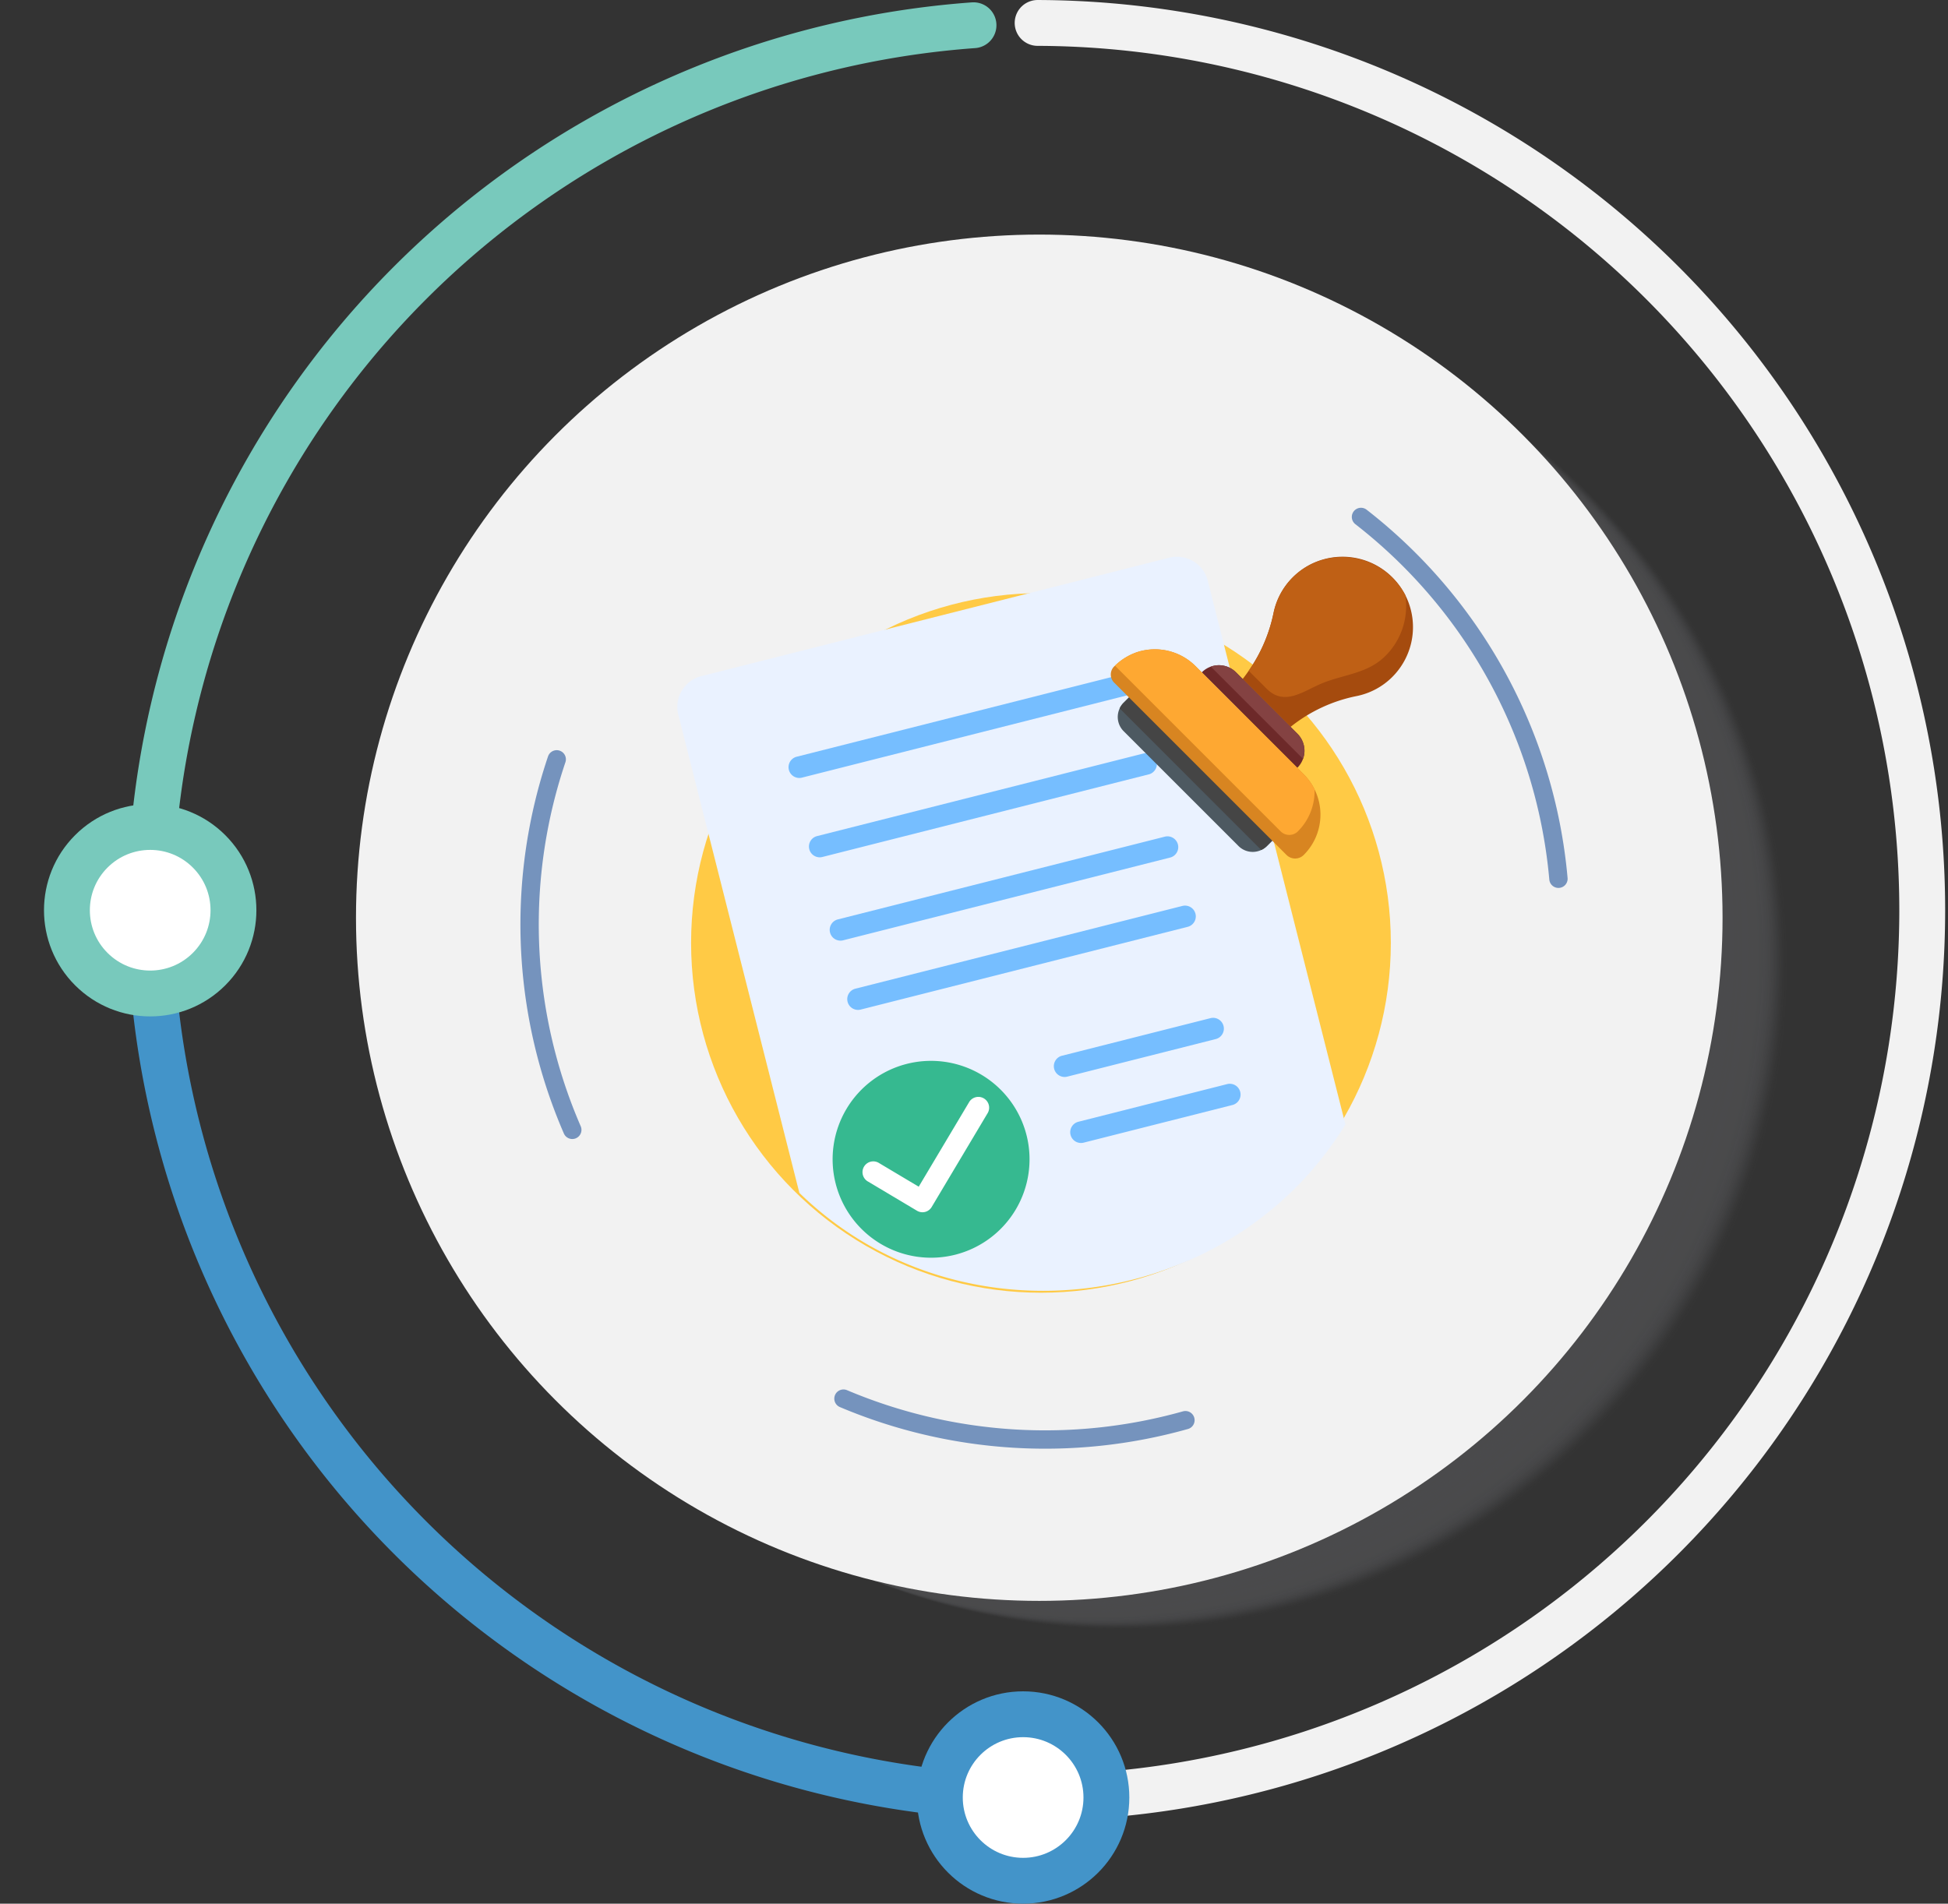 <svg xmlns="http://www.w3.org/2000/svg" width="212.415" height="207.622" viewBox="0 0 212.415 207.622">
  <rect x="0" y="0" width="212.415" height="207.622" fill="#333333" stroke="none"/>
  <g id="Clean_Label_Certification" data-name="Clean Label Certification" transform="translate(-163.629 -2426.719)">
    <g id="Group_3976" data-name="Group 3976" transform="translate(205.215 2455.943)" opacity="0.3">
      <circle id="Ellipse_1375" data-name="Ellipse 1375" cx="72.422" cy="72.422" r="72.422" transform="translate(8.596 3.716)" fill="#808185" opacity="0"/>
      <circle id="Ellipse_1376" data-name="Ellipse 1376" cx="72.422" cy="72.422" r="72.422" transform="translate(8.428 3.643)" fill="#808185" opacity="0.02"/>
      <circle id="Ellipse_1377" data-name="Ellipse 1377" cx="72.422" cy="72.422" r="72.422" transform="translate(8.259 3.571)" fill="#808185" opacity="0.04"/>
      <circle id="Ellipse_1378" data-name="Ellipse 1378" cx="72.422" cy="72.422" r="72.422" transform="translate(8.09 3.496)" fill="#808185" opacity="0.06"/>
      <circle id="Ellipse_1379" data-name="Ellipse 1379" cx="72.422" cy="72.422" r="72.422" transform="translate(7.922 3.424)" fill="#808185" opacity="0.08"/>
      <circle id="Ellipse_1380" data-name="Ellipse 1380" cx="72.422" cy="72.422" r="72.422" transform="translate(7.755 3.351)" fill="#808185" opacity="0.1"/>
      <circle id="Ellipse_1381" data-name="Ellipse 1381" cx="72.422" cy="72.422" r="72.422" transform="translate(7.586 3.278)" fill="#808185" opacity="0.12"/>
      <circle id="Ellipse_1382" data-name="Ellipse 1382" cx="72.422" cy="72.422" r="72.422" transform="translate(7.417 3.206)" fill="#808185" opacity="0.14"/>
      <circle id="Ellipse_1383" data-name="Ellipse 1383" cx="72.422" cy="72.422" r="72.422" transform="translate(7.249 3.133)" fill="#808185" opacity="0.16"/>
      <circle id="Ellipse_1384" data-name="Ellipse 1384" cx="72.422" cy="72.422" r="72.422" transform="translate(7.08 3.06)" fill="#808185" opacity="0.18"/>
      <circle id="Ellipse_1385" data-name="Ellipse 1385" cx="72.422" cy="72.422" r="72.422" transform="translate(6.911 2.988)" fill="#808185" opacity="0.2"/>
      <circle id="Ellipse_1386" data-name="Ellipse 1386" cx="72.422" cy="72.422" r="72.422" transform="translate(6.743 2.913)" fill="#808185" opacity="0.22"/>
      <circle id="Ellipse_1387" data-name="Ellipse 1387" cx="72.422" cy="72.422" r="72.422" transform="translate(6.574 2.841)" fill="#808185" opacity="0.24"/>
      <circle id="Ellipse_1388" data-name="Ellipse 1388" cx="72.422" cy="72.422" r="72.422" transform="translate(6.405 2.768)" fill="#808185" opacity="0.25"/>
      <circle id="Ellipse_1389" data-name="Ellipse 1389" cx="72.422" cy="72.422" r="72.422" transform="translate(6.237 2.695)" fill="#808185" opacity="0.27"/>
      <circle id="Ellipse_1390" data-name="Ellipse 1390" cx="72.422" cy="72.422" r="72.422" transform="translate(6.068 2.623)" fill="#808185" opacity="0.29"/>
      <circle id="Ellipse_1391" data-name="Ellipse 1391" cx="72.422" cy="72.422" r="72.422" transform="translate(5.9 2.55)" fill="#808185" opacity="0.31"/>
      <circle id="Ellipse_1392" data-name="Ellipse 1392" cx="72.422" cy="72.422" r="72.422" transform="translate(5.731 2.477)" fill="#808185" opacity="0.33"/>
      <circle id="Ellipse_1393" data-name="Ellipse 1393" cx="72.422" cy="72.422" r="72.422" transform="translate(5.562 2.405)" fill="#808185" opacity="0.35"/>
      <circle id="Ellipse_1394" data-name="Ellipse 1394" cx="72.422" cy="72.422" r="72.422" transform="translate(5.394 2.33)" fill="#808185" opacity="0.37"/>
      <circle id="Ellipse_1395" data-name="Ellipse 1395" cx="72.422" cy="72.422" r="72.422" transform="translate(5.225 2.258)" fill="#808185" opacity="0.39"/>
      <circle id="Ellipse_1396" data-name="Ellipse 1396" cx="72.422" cy="72.422" r="72.422" transform="translate(5.056 2.185)" fill="#808185" opacity="0.41"/>
      <circle id="Ellipse_1397" data-name="Ellipse 1397" cx="72.422" cy="72.422" r="72.422" transform="translate(4.888 2.112)" fill="#808185" opacity="0.43"/>
      <circle id="Ellipse_1398" data-name="Ellipse 1398" cx="72.422" cy="72.422" r="72.422" transform="translate(4.719 2.04)" fill="#808185" opacity="0.45"/>
      <circle id="Ellipse_1399" data-name="Ellipse 1399" cx="72.422" cy="72.422" r="72.422" transform="translate(4.55 1.967)" fill="#808185" opacity="0.47"/>
      <circle id="Ellipse_1400" data-name="Ellipse 1400" cx="72.422" cy="72.422" r="72.422" transform="translate(4.382 1.894)" fill="#808185" opacity="0.49"/>
      <circle id="Ellipse_1401" data-name="Ellipse 1401" cx="72.422" cy="72.422" r="72.422" transform="translate(4.215 1.822)" fill="#808185" opacity="0.51"/>
      <circle id="Ellipse_1402" data-name="Ellipse 1402" cx="72.422" cy="72.422" r="72.422" transform="translate(4.046 1.749)" fill="#808185" opacity="0.53"/>
      <circle id="Ellipse_1403" data-name="Ellipse 1403" cx="72.422" cy="72.422" r="72.422" transform="translate(3.877 1.675)" fill="#808185" opacity="0.55"/>
      <circle id="Ellipse_1404" data-name="Ellipse 1404" cx="72.422" cy="72.422" r="72.422" transform="translate(3.709 1.602)" fill="#808185" opacity="0.57"/>
      <circle id="Ellipse_1405" data-name="Ellipse 1405" cx="72.422" cy="72.422" r="72.422" transform="translate(3.54 1.529)" fill="#808185" opacity="0.59"/>
      <circle id="Ellipse_1406" data-name="Ellipse 1406" cx="72.422" cy="72.422" r="72.422" transform="translate(3.371 1.457)" fill="#808185" opacity="0.61"/>
      <circle id="Ellipse_1407" data-name="Ellipse 1407" cx="72.422" cy="72.422" r="72.422" transform="translate(3.203 1.384)" fill="#808185" opacity="0.63"/>
      <circle id="Ellipse_1408" data-name="Ellipse 1408" cx="72.422" cy="72.422" r="72.422" transform="translate(3.034 1.311)" fill="#808185" opacity="0.65"/>
      <circle id="Ellipse_1409" data-name="Ellipse 1409" cx="72.422" cy="72.422" r="72.422" transform="translate(2.865 1.239)" fill="#808185" opacity="0.67"/>
      <circle id="Ellipse_1410" data-name="Ellipse 1410" cx="72.422" cy="72.422" r="72.422" transform="translate(2.697 1.166)" fill="#808185" opacity="0.69"/>
      <circle id="Ellipse_1411" data-name="Ellipse 1411" cx="72.422" cy="72.422" r="72.422" transform="translate(2.528 1.092)" fill="#808185" opacity="0.71"/>
      <circle id="Ellipse_1412" data-name="Ellipse 1412" cx="72.422" cy="72.422" r="72.422" transform="translate(2.36 1.019)" fill="#808185" opacity="0.73"/>
      <circle id="Ellipse_1413" data-name="Ellipse 1413" cx="72.422" cy="72.422" r="72.422" transform="translate(2.191 0.946)" fill="#808185" opacity="0.75"/>
      <circle id="Ellipse_1414" data-name="Ellipse 1414" cx="72.422" cy="72.422" r="72.422" transform="translate(2.022 0.874)" fill="#808185" opacity="0.76"/>
      <circle id="Ellipse_1415" data-name="Ellipse 1415" cx="72.422" cy="72.422" r="72.422" transform="translate(1.854 0.801)" fill="#808185" opacity="0.78"/>
      <circle id="Ellipse_1416" data-name="Ellipse 1416" cx="72.422" cy="72.422" r="72.422" transform="translate(1.685 0.728)" fill="#808185" opacity="0.8"/>
      <circle id="Ellipse_1417" data-name="Ellipse 1417" cx="72.422" cy="72.422" r="72.422" transform="translate(1.516 0.656)" fill="#808185" opacity="0.82"/>
      <circle id="Ellipse_1418" data-name="Ellipse 1418" cx="72.422" cy="72.422" r="72.422" transform="translate(1.348 0.583)" fill="#808185" opacity="0.84"/>
      <circle id="Ellipse_1419" data-name="Ellipse 1419" cx="72.422" cy="72.422" r="72.422" transform="translate(1.179 0.509)" fill="#808185" opacity="0.86"/>
      <circle id="Ellipse_1420" data-name="Ellipse 1420" cx="72.422" cy="72.422" r="72.422" transform="translate(1.01 0.436)" fill="#808185" opacity="0.88"/>
      <circle id="Ellipse_1421" data-name="Ellipse 1421" cx="72.422" cy="72.422" r="72.422" transform="translate(0.842 0.363)" fill="#808185" opacity="0.9"/>
      <circle id="Ellipse_1422" data-name="Ellipse 1422" cx="72.422" cy="72.422" r="72.422" transform="translate(0.673 0.291)" fill="#808185" opacity="0.92"/>
      <circle id="Ellipse_1423" data-name="Ellipse 1423" cx="72.422" cy="72.422" r="72.422" transform="translate(0.506 0.218)" fill="#808185" opacity="0.94"/>
      <circle id="Ellipse_1424" data-name="Ellipse 1424" cx="72.422" cy="72.422" r="72.422" transform="translate(0.337 0.145)" fill="#808185" opacity="0.96"/>
      <circle id="Ellipse_1425" data-name="Ellipse 1425" cx="72.422" cy="72.422" r="72.422" transform="translate(0.169 0.073)" fill="#808185" opacity="0.98"/>
      <circle id="Ellipse_1426" data-name="Ellipse 1426" cx="72.422" cy="72.422" r="72.422" fill="#808185"/>
    </g>
    <g id="Group_4797" data-name="Group 4797" transform="translate(103 1799.539)">
      <path id="Path_14577" data-name="Path 14577" d="M626.441,1486.933a96.771,96.771,0,0,1,0,193.541" transform="translate(-452.667 -857.252)" fill="none" stroke="#f2f2f2" stroke-linecap="round" stroke-linejoin="round" stroke-width="5"/>
      <path id="Path_13367" data-name="Path 13367" d="M529.68,4428.05a96.771,96.771,0,0,1,96.771-96.771" transform="translate(-452.675 -3701.599)" fill="none" stroke="#78c9bc" stroke-linecap="round" stroke-linejoin="round" stroke-width="5" stroke-dasharray="145.01"/>
      <path id="Path_13375" data-name="Path 13375" d="M626.451,5093.69a96.771,96.771,0,0,1-96.771-96.771" transform="translate(-452.675 -4270.469)" fill="none" stroke="#4394c9" stroke-linecap="round" stroke-linejoin="round" stroke-width="5"/>
      <circle id="Ellipse_1438" data-name="Ellipse 1438" cx="74.507" cy="74.507" r="74.507" transform="translate(99.447 652.764)" fill="#f2f2f2"/>
      <circle id="Ellipse_1439" data-name="Ellipse 1439" cx="9.08" cy="9.08" r="9.08" transform="translate(64.165 726.453) rotate(-45)" fill="#fff" stroke="#78c9bc" stroke-linecap="round" stroke-linejoin="round" stroke-width="5"/>
      <circle id="Ellipse_1440" data-name="Ellipse 1440" cx="9.08" cy="9.08" r="9.08" transform="translate(163.113 814.142)" fill="#fff" stroke="#4394c9" stroke-linecap="round" stroke-linejoin="round" stroke-width="5"/>
      <g id="Group_4011" data-name="Group 4011" transform="translate(118.378 680.437)">
        <g id="Group_4001" data-name="Group 4001" transform="translate(0 3.123)">
          <path id="Path_13448" data-name="Path 13448" d="M818.925,4792.981a56.26,56.26,0,0,1,12.362-62.721" transform="translate(-814.27 -4726.136)" fill="none" stroke="#7593bd" stroke-linecap="round" stroke-linejoin="round" stroke-width="2" stroke-dasharray="41.37"/>
          <path id="Path_13449" data-name="Path 13449" d="M1086.978,5365.671a56.474,56.474,0,0,1-37.288-2.351" transform="translate(-1015.465 -5267.161)" fill="none" stroke="#7593bd" stroke-linecap="round" stroke-linejoin="round" stroke-width="2" stroke-dasharray="48.67"/>
          <path id="Path_13450" data-name="Path 13450" d="M1437.85,4701.89a56.307,56.307,0,0,1,20.753,55.032" transform="translate(-1347.194 -4701.89)" fill="none" stroke="#7593bd" stroke-linecap="round" stroke-linejoin="round" stroke-width="2" stroke-dasharray="46.24"/>
        </g>
        <g id="Group_4036" data-name="Group 4036" transform="translate(16.084 7.488)">
          <circle id="Ellipse_1461" data-name="Ellipse 1461" cx="38.151" cy="38.151" r="38.151" transform="translate(1.525 3.942)" fill="#ffca45"/>
          <g id="Group_4034" data-name="Group 4034" transform="translate(-0.001 0)">
            <g id="Group_4022" data-name="Group 4022" transform="translate(0)">
              <path id="Path_13525" data-name="Path 13525" d="M72.875,61.9C60.2,82.56,30.718,86.295,13.332,69.357Q6.712,43.2.092,17.048a3.471,3.471,0,0,1,2.7-4.087L53.506.124a3.471,3.471,0,0,1,4.319,2.312Q65.349,32.168,72.875,61.9Z" transform="translate(0.001 -0.002)" fill="#eaf2ff"/>
            </g>
            <g id="Group_4033" data-name="Group 4033" transform="translate(12.152 12.726)">
              <g id="Group_4023" data-name="Group 4023">
                <path id="Path_13526" data-name="Path 13526" d="M114.655,83.514,79,92.539a1.175,1.175,0,0,1-.577-2.279l35.655-9.024a1.175,1.175,0,0,1,.577,2.279Z" transform="translate(-77.536 -81.199)" fill="#76beff"/>
              </g>
              <g id="Group_4024" data-name="Group 4024" transform="translate(2.192 8.66)">
                <path id="Path_13527" data-name="Path 13527" d="M128.641,138.772,92.986,147.8a1.176,1.176,0,0,1-.577-2.279l35.655-9.024a1.176,1.176,0,0,1,.577,2.279Z" transform="translate(-91.522 -136.457)" fill="#76beff"/>
              </g>
              <g id="Group_4025" data-name="Group 4025" transform="translate(4.49 17.739)">
                <path id="Path_13528" data-name="Path 13528" d="M143.3,196.7l-35.655,9.024a1.175,1.175,0,1,1-.577-2.279l35.655-9.024a1.175,1.175,0,1,1,.577,2.279Z" transform="translate(-106.182 -194.381)" fill="#76beff"/>
              </g>
              <g id="Group_4026" data-name="Group 4026" transform="translate(6.403 25.298)">
                <path id="Path_13529" data-name="Path 13529" d="M155.507,244.925l-35.655,9.024a1.175,1.175,0,0,1-.577-2.279l35.655-9.024a1.175,1.175,0,0,1,.577,2.279Z" transform="translate(-118.388 -242.61)" fill="#76beff"/>
              </g>
              <g id="Group_4030" data-name="Group 4030" transform="translate(4.806 42.226)">
                <g id="Group_4028" data-name="Group 4028">
                  <g id="Group_4027" data-name="Group 4027">
                    <path id="Path_13530" data-name="Path 13530" d="M129.348,358.722a10.736,10.736,0,1,1-13.042-7.773A10.748,10.748,0,0,1,129.348,358.722Z" transform="translate(-108.203 -350.619)" fill="#36b990"/>
                  </g>
                </g>
                <g id="Group_4029" data-name="Group 4029" transform="translate(3.294 3.883)">
                  <path id="Path_13531" data-name="Path 13531" d="M136.013,387.989a1.172,1.172,0,0,1-.89-.13l-5.331-3.178a1.175,1.175,0,1,1,1.2-2.019l4.321,2.576,5.526-9.272a1.176,1.176,0,0,1,2.019,1.2l-6.128,10.281A1.172,1.172,0,0,1,136.013,387.989Z" transform="translate(-129.218 -375.393)" fill="#fff"/>
                </g>
              </g>
              <g id="Group_4031" data-name="Group 4031" transform="translate(28.896 37.529)">
                <path id="Path_13532" data-name="Path 13532" d="M279.625,322.964l-16.257,4.115a1.176,1.176,0,0,1-.577-2.279l16.257-4.115a1.176,1.176,0,0,1,.577,2.279Z" transform="translate(-261.904 -320.649)" fill="#76beff"/>
              </g>
              <g id="Group_4032" data-name="Group 4032" transform="translate(30.716 44.72)">
                <path id="Path_13533" data-name="Path 13533" d="M291.239,368.851l-16.257,4.115a1.175,1.175,0,1,1-.577-2.279l16.257-4.115a1.176,1.176,0,0,1,.577,2.279Z" transform="translate(-273.518 -366.535)" fill="#76beff"/>
              </g>
            </g>
          </g>
          <g id="Group_4035" data-name="Group 4035" transform="translate(47.287 0)">
            <path id="Path_13534" data-name="Path 13534" d="M409.831,13.08a7.651,7.651,0,0,1-3.942,2.1,16.756,16.756,0,0,0-7.155,3.349l-5.225-5.225q.344-.437.657-.894a16.924,16.924,0,0,0,2.707-6.292A7.642,7.642,0,0,1,399,2.188a7.686,7.686,0,0,1,12.235,1.961,7.681,7.681,0,0,1-1.406,8.931Z" transform="translate(-379.123 0)" fill="#a54b0e"/>
            <path id="Path_13535" data-name="Path 13535" d="M412.619,10.846c-1.943,1.943-4.483,2.006-6.9,2.989-1.992.812-4.1,2.567-6.06.6L397.7,12.479a16.975,16.975,0,0,0,2.707-6.292A7.679,7.679,0,0,1,404.483.865a7.791,7.791,0,0,1,10.291,3.349,7.671,7.671,0,0,1-2.154,6.632Z" transform="translate(-382.659 -0.065)" fill="#bf6015"/>
            <path id="Path_13536" data-name="Path 13536" d="M375.484,86.505l-.011.011L365.055,76.1l.011-.011a2.627,2.627,0,0,1,3.713,0l6.7,6.7a2.624,2.624,0,0,1,0,3.713Z" transform="translate(-355.128 -63.515)" fill="#6d2929"/>
            <path id="Path_13537" data-name="Path 13537" d="M381.382,85.536,371.32,75.474a2.626,2.626,0,0,1,2.742.614l6.7,6.7A2.624,2.624,0,0,1,381.382,85.536Z" transform="translate(-360.411 -63.515)" fill="#844242"/>
            <path id="Path_13538" data-name="Path 13538" d="M323.707,111.579l-.859.859a2.167,2.167,0,0,1-.618.434,2.193,2.193,0,0,1-2.485-.434L307.222,99.915a2.194,2.194,0,0,1-.434-2.485,2.17,2.17,0,0,1,.434-.618l.859-.859Z" transform="translate(-305.817 -80.914)" fill="#4d5961"/>
            <path id="Path_13539" data-name="Path 13539" d="M324.826,111.579l-.859.859a2.166,2.166,0,0,1-.618.434L307.907,97.43a2.17,2.17,0,0,1,.434-.618l.859-.859Z" transform="translate(-306.937 -80.914)" fill="#454545"/>
            <path id="Path_13540" data-name="Path 13540" d="M322.761,86.672a1.327,1.327,0,0,1-1.877,0L302.148,67.936a1.248,1.248,0,0,1,.033-1.906,6.417,6.417,0,0,1,2.479-1.5,6.278,6.278,0,0,1,6.287,1.53l11.814,11.814a6.22,6.22,0,0,1,0,8.8Z" transform="translate(-301.719 -54.173)" fill="#d88521"/>
            <path id="Path_13541" data-name="Path 13541" d="M324.611,84.1a1.327,1.327,0,0,1-1.877,0L304.668,66.03a6.417,6.417,0,0,1,2.479-1.5,6.278,6.278,0,0,1,6.287,1.53l11.814,11.814a6.187,6.187,0,0,1,1.182,1.65A6.2,6.2,0,0,1,324.611,84.1Z" transform="translate(-304.206 -54.173)" fill="#fea832"/>
          </g>
        </g>
      </g>
    </g>
  </g>
</svg>
